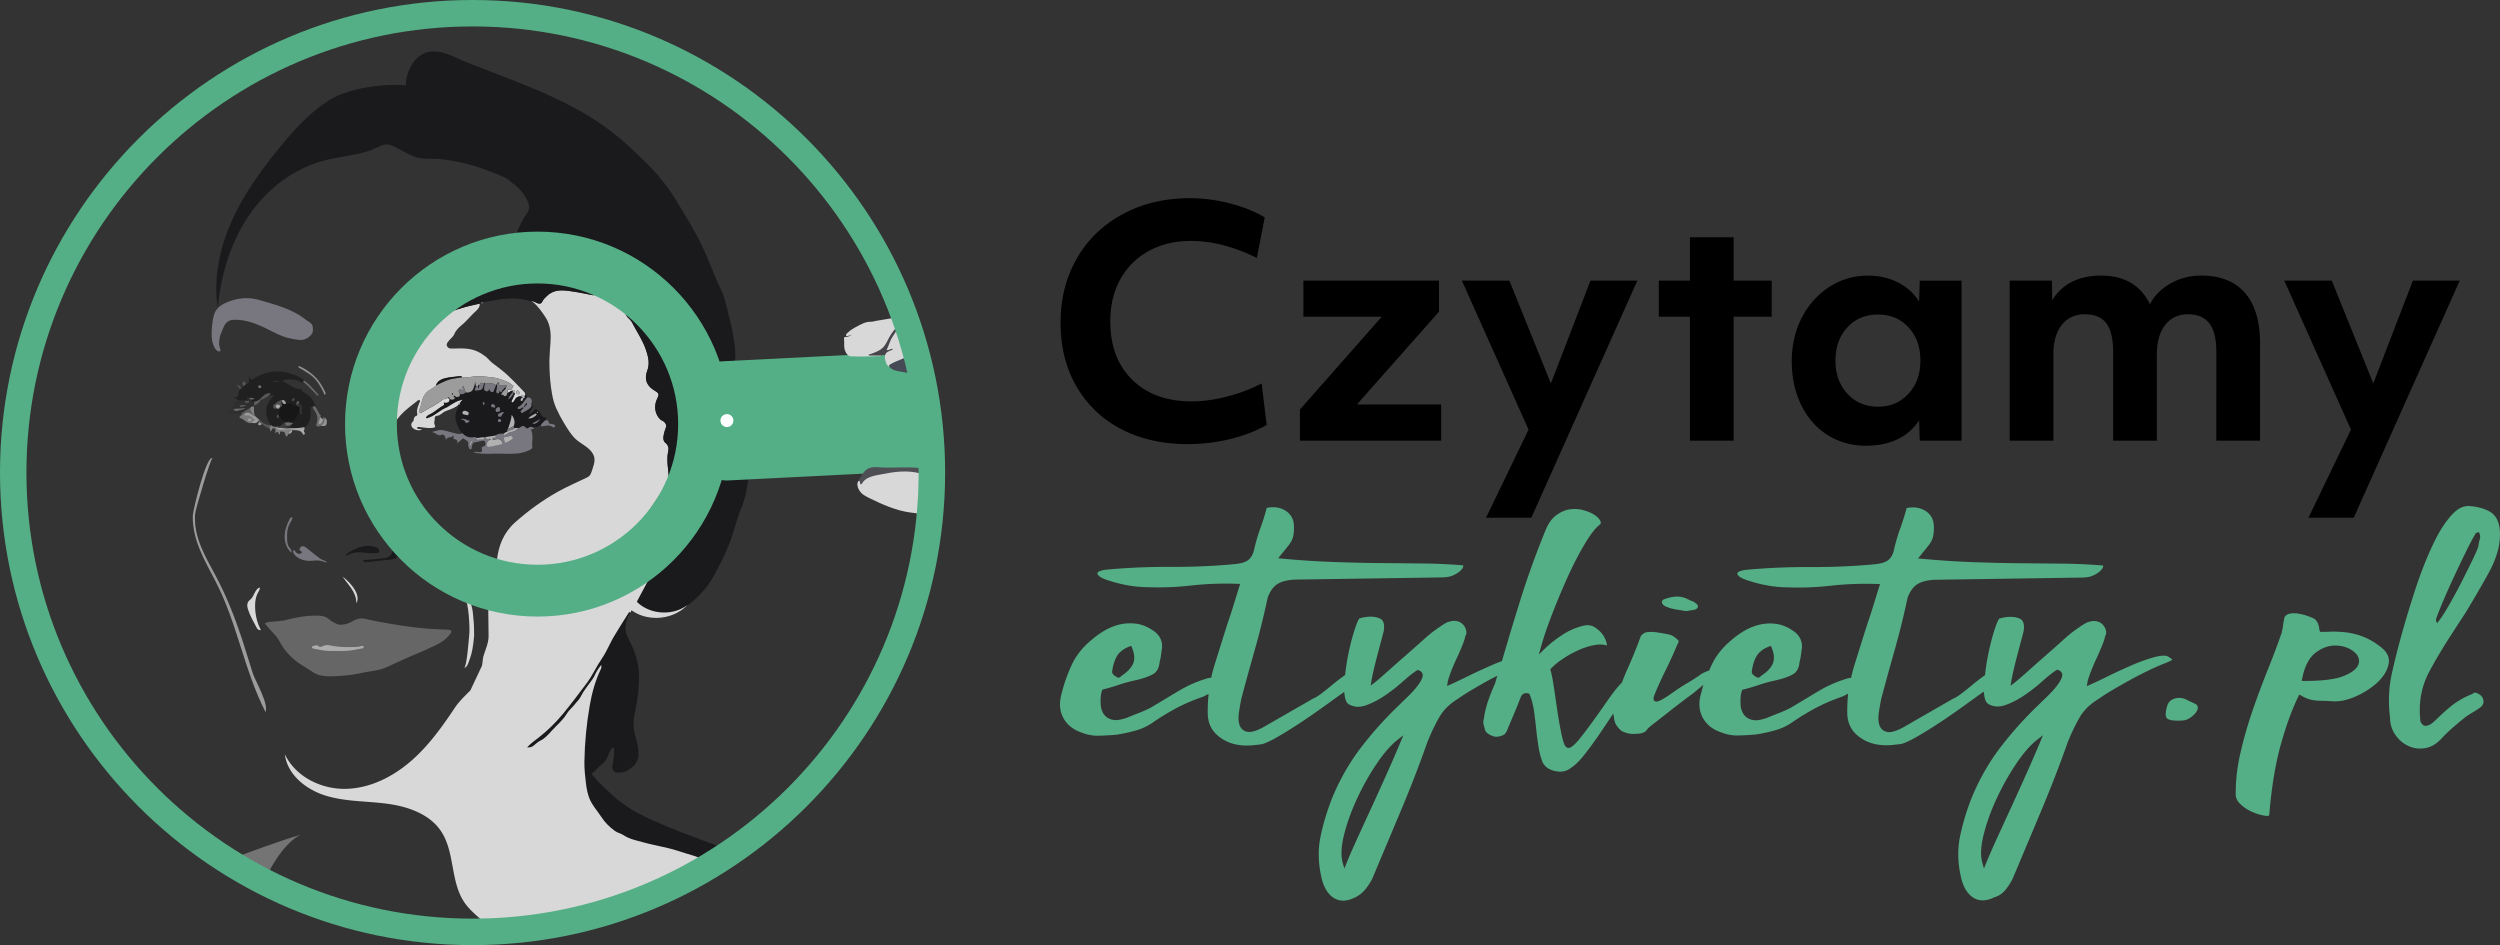 <svg xmlns="http://www.w3.org/2000/svg" xmlns:xlink="http://www.w3.org/1999/xlink" viewBox="0 0 432.27 163.42"><rect x="0" y="0" width="432.27" height="163.42" fill="#333333" stroke="none"/><style>.st0{clip-path:url(#SVGID_2_)}.st1{fill:#1a1a1d}.st2{fill:#54af86}.st3{fill:#d8d8d8}.st9{fill:#78777f}.st10{fill:#9c9c9c}.st11{fill:#b2b1b2}.st12{fill:#747474}.st18{fill:#595959}.st21{fill:#505050}.st23{fill:#a9a9a9}.st26{fill:#3e3e3e}.st29{fill:#5f5f5f}</style><g id="Layer_6"><defs><circle id="SVGID_1_" cx="81.05" cy="82.33" r="79.17"/></defs><clipPath id="SVGID_2_"><use xlink:href="#SVGID_1_" overflow="visible"/></clipPath><g class="st0"><path class="st1" d="M119.04 104.56l-.22.16c-1.26.89-2.71 1.76-4.3 1.84-1.5.07-2.91-.8-3.9-1.88-.31-.34-.55-.65-.36-1.09.19-.44.41-.86.63-1.28.44-.81.92-1.76 1.56-2.43.62-.66 1.41-1.21 2.08-1.84 1.38-1.31 2.65-2.72 3.83-4.2.12-.15.23-.3.35-.45 1.21-1.57 2.1-3.36 3.07-5.09.9-1.61 1.81-3.2 2.46-4.93.15-.4.43-.58.92-.52 1.15.15 2.3-.1 3.45-.18.87-.06.82-.06.69.79-.24 1.57-.57 3.1-1.18 4.56-.77 1.84-1.19 3.77-1.88 5.63-.69 1.86-1.6 3.62-2.52 5.37-.03.05-.06.1-.08.16a15.929 15.929 0 01-4.6 5.38z"/></g><g class="st0"><path class="st1" d="M37.66 53.15c0 .02 0 .05-.01.07-.77-5.01.3-10.19 2.34-14.83 2.05-4.64 5.04-8.8 8.24-12.74 2.62-3.22 5.45-6.36 9-8.5 3.61-2.18 11.56-3.21 15.66-1.88 1.07.35 1.16.8.37 1.64-.1.11-.19.23-.31.31-.37.25-.39.55-.18.91.29.49.43.99.14 1.53-.1.2.01.34.12.5.46.69.2 1.38-.61 1.53-.32.06-.44.2-.59.45-.46.76-3.72 1.84-3.62 1.41.14-.59.32-1.09.82-1.49.24-.19.51-.32.71-.55.47-.55.33-1.37.27-2.09-.07-.8-.01-1.63.34-2.35.12-.25.28-.5.28-.78 0-.23-.12-.45-.2-.67-.61-1.51.13-3.5 1.01-4.77.55-.79 1.33-1.45 2.25-1.76 1.14-.37 2.39-.17 3.52.21 1.21.41 2.32 1.01 3.49 1.47 1.37.54 2.75 1.07 4.12 1.6 6.96 2.7 14.19 5.41 20.24 9.89 2.43 1.8 4.73 3.95 6.87 6.08 1.96 1.96 3.69 4.16 5.12 6.53 1.53 2.53 3.11 5.08 4.39 7.75 1.14 2.37 1.97 4.86 3.12 7.22.84 1.71 1.15 3.59 1.62 5.4.54 2.1.93 4.24.98 6.42.03 1.29-1.1 1.77-2.32 1.44-1.27-.34-1.55-1.97-2-3-.98-2.25-2.19-4.41-3.57-6.44-1.32-1.95-3.16-3.52-4.95-5.02-4.65-3.87-10.09-6.91-16.09-7.98a28.604 28.604 0 00-6.8-.39c-.36.02-1.8.38-2.02.06-.1-.14.05-.31.11-.46.42-1.06.96-2.06 1.6-3 .42-.62.46-1.27.17-1.95-.63-1.4-1.57-2.53-2.87-3.36-.78-.92-2.36-1.38-3.44-1.82a33.93 33.93 0 00-4.17-1.38c-1.45-.38-2.93-.65-4.43-.83-1.4-.16-3.13.08-4.45-.35-1.58-.52-2.92-1.53-4.45-2.12-1.08-.42-2.57.68-3.59 1-2.71.87-5.59 1.06-8.33 1.84-5.28 1.51-9.8 5.2-12.81 9.79-2.98 4.61-4.57 10.02-5.09 15.46z"/></g><g class="st0"><path class="st2" d="M164.39 81.14l-38.42 1.93c-3.05.15-5.65-2.2-5.81-5.25l-.48-9.54a5.549 5.549 0 015.25-5.81l38.42-1.93c3.05-.15 5.65 2.2 5.81 5.25l.48 9.54a5.53 5.53 0 01-5.25 5.81z"/></g><g class="st0"><path class="st3" d="M153.79 63.45c-.54-.29-.63-.83-.76-1.35-.05-.21-.01-.45-.01-.67.09-.61.41-1.06 1.16-1.03-.26-.18-.23.1-.41.18-.15.07-.31.16-.46.03-.14-.13-.08-.32-.02-.46.3-.72.48-1.49.95-2.14.44-.6.74-1.29 1.25-1.84.04-.05.08-.09.12-.13.5-.37.9-.85 1.35-1.27.08-.08.12-.16.07-.27-.09-.09-.26-.26-.02-.27 1.03-.07 1.77-.94 1.94-1.95.63.69 1.12.05 1.65-.15 0 2.21-.01 4.41-.01 6.62-.06.13-.05.31-.16.4-1.16.96-2.02 2.3-3.61 2.73-.97.26-1.84.84-2.79 1.19-.22.09-.13.28-.24.38z"/><path d="M153.79 63.45c.01-.13-.2-.26.06-.4.27-.14.52-.32.81-.44 1.17-.48 2.34-.98 3.51-1.47.31-.13.4-.46.62-.67.6-.56 1.2-1.14 1.79-1.71.01 1.77.01 3.54.02 5.32-1.74.67-3.49.47-5.25.11-.59-.12-1.14-.26-1.56-.74z" fill="#464a55"/><path d="M160.41 82.44c-.93-.06-1.81-.37-2.72-.55-1.41-.27-2.76-.09-4.12.12-1.06.17-2.1.42-3.13.74-.54.16-.97.43-1.36.81-.03.14-.11.22-.25.24l-.35.38c-.46-.56.1-1.32.39-1.81.34-.6.79-1.2 1.46-1.45.57-.22 1.2-.15 1.8-.11 2.38.15 4.79-.17 7.15.15.29.04.91.06 1.08.34.1.13.01 1.13.05 1.14z" fill="#4e4e55"/><path class="st3" d="M146.33 58.08c-.06-.06-.06-.17-.03-.25.07-.16.29-.31.42-.43.17-.16.36-.3.55-.43.39-.26.81-.48 1.23-.7.43-.22.86-.44 1.33-.56.27-.07.55-.07.82-.08.14-.01.28-.02.42-.05.06-.01.14-.06.2-.06.05 0 .11.05.17.06.2.04.44-.08.59.09.05.06.14.54.06.53.27.02.35-.2.48-.34.63-.65 1.4-.83 2.26-.69.56.09.81.42.81.94-.95 1.02-1.71 2.17-2.33 3.42-.51 1.03-1.52 1.41-2.55 1.75.55.12 1.14-.16 1.65.19-.17.17-.39.1-.59.11-.67.05-1.35.02-2.02.05-.84.04-1.67.03-2.51-.02-.16-.01-.35.01-.49-.07-.13-.07-.26-.2-.36-.32-.2-.24-.33-.55-.41-.85-.14-.59 0-1.2-.1-1.8-.02-.14.06-.27.19-.31.08-.02.17-.01.26-.01.44-.01.79-.39 1.23-.5-.32.12-.65.24-.98.34-.09.03-.2.05-.28 0 0 0-.01 0-.02-.01z"/><path d="M152.41 61.48h-2.19c-.01-.06-.01-.11-.02-.17.55-.14 1.07-.36 1.58-.6.7-.33 1.19-.83 1.54-1.54.58-1.16 1.21-2.3 2.33-3.06-.43.7-.83 1.42-1.3 2.09-.5.71-.65 1.55-1.06 2.33.44.1.73-.33 1.14-.16-.5.35-1.22.36-1.41 1.06-.21-.02-.42-.11-.61.05z" fill="#45454b"/><path class="st3" d="M155.64 56.12c-.43-.91-1.59-1.18-2.49-.52-.22.16-.51.25-.59.64-.05.28-.54.07-.77.28-.15-.26.04-.27.11-.35.09-.1.14-.21.09-.33-.07-.16-.19-.2-.36-.14-.18.07-.33.06-.34-.19 1.61-.3 3.24-.48 4.84-.88.26-.11.34-.02.28.24.14-.12.31-.17.48-.23l.13-.13c.11.02.25.09.17.18-.48.5-.86 1.14-1.55 1.43z"/><path d="M156.9 54.64c-.21.19-.41.38-.62.57-.18-.18.34-.5-.14-.59.26-.27.5.09.76.02z" fill="#b7b7b7"/><path class="st3" d="M160.61 82.41c-1.47-.7-3.05-.93-4.63-.88-.98.04-1.96.17-2.93.37-1.31.27-3.1.36-3.92 1.56-.04.06-.03.09-.11.18-.05.06-.12.13-.19.1-.1-.05-.13-.17-.13-.28 0-.28-.14-.45-.33-.18-.11.15-.14.41-.12.59.04.52.39 1.12.78 1.47.36.32.8.54 1.23.76 2.27 1.11 4.61 2.17 7.1 2.51 1 .14 2 .19 2.92.64.27.13.32.14.32-.21v-2.65c0-.75-.01-1.49-.01-2.24.01-.56.02-1.15.02-1.74z"/></g><path d="M77.59 108.9c-.29-.05-.65-.04-.84-.05-.84-.03-1.67-.07-2.51-.13-2.53-.19-5.02-.56-7.51-1a79.22 79.22 0 01-3.07-.6c-.46-.1-.88-.23-1.35-.17-.49.07-.95.22-1.37.48-.5.3-1.05.5-1.63.56-.27.03-.61.07-.86-.03-.35-.14-.75-.32-1.07-.52-.37-.24-.68-.57-1.09-.75-.61-.26-1.31-.25-1.96-.24-1.65.02-3.23.34-4.83.74-.6.15-1.22.2-1.84.25-.57.05-1.33.05-1.83.33-.11.06 1.86 2.17 2 2.35.35.46.6.98.91 1.48.63 1.03 1.48 1.92 2.42 2.68.62.5 1.31.89 1.98 1.31.72.45 1.32.96 2.16 1.16 1.53.36 2.95.14 4.49.04 1.12-.08 2.22-.34 3.32-.55.87-.17 1.76-.25 2.62-.48.84-.22 1.61-.62 2.39-.98 1.33-.6 2.63-1.2 3.97-1.76 1.13-.47 2.24-.97 3.33-1.51 1-.49 1.78-1.03 2.46-1.94.34-.44.08-.61-.29-.67z" fill="#666"/><g class="st0"><path class="st3" d="M95.8 98.17c-.14 0-.28 0-.42.01-1.21-.33-2.4-.01-3.59.15-.34.23-.7.13-1.06.05-.19-.21-.43-.07-.64-.08-1.3-.1-2.57-.35-3.8-.8-.26-.09-.42-.18-.38-.52.27-2.61 1.15-4.88 3.19-6.69 2.26-1.99 4.66-3.75 7.27-5.22 1.64-.92 3.37-1.67 5.07-2.48.38-.18.66-.43.78-.83.27-.88.8-1.97.48-2.89-.17-.49-.51-.91-.89-1.26-.64-.58-1.43-.98-2.09-1.53-.92-.77-1.6-1.95-2.22-2.97-.5-.82-.95-1.68-1.34-2.55-.36-.8-.56-1.6-.71-2.46-.28-1.52-.4-3.07-.44-4.61-.01-.51-.02-1.01 0-1.52.03-.91.11-1.81.17-2.72.09-1.3.05-2.62-.56-3.87-.36-.75-2.28-3.45-2.82-3.25.41-.15.71.13 1.04.27.43.18.74.19.96-.3.14-.32.41-.56.66-.81 1.53-1.56 3.37-1.05 5.17-.79.95.13 1.88.36 2.82.54.18.03.37.02.53-.11.44-.11.74.21 1.1.34 1.17.44 2.18 1.17 3.25 1.79.33.19.7.38.78.83.05.5.27.89.65 1.22.24.21.45.49.6.78.8 1.56 1.81 3.01 2.36 4.69.38 1.14.66 2.28.21 3.5-.57 1.53-.11 2.66 1.31 3.5.71.42.77.6.41 1.34-.62 1.27-.42 2.68.51 3.6.16.16.35.2.52.32.45.31.62.69.42 1.23-.13.35-.25.7-.32 1.07-.1.52-.16 1.09.29 1.45.52.42.59.94.47 1.5-.31 1.42 0 2.82.08 4.23 0 .03.05.06.08.09-.31.9-.67 1.76-1.23 2.55-1.09 1.55-2.09 3.16-3.17 4.72-.98 1.43-2.35 2.48-3.67 3.57-1.77 1.47-3.74 2.63-5.88 3.52-.99.41-1.93.93-3.01 1.05-.97-.27-1.89.2-2.83.23-.04-.03-.07.07-.11.12z"/></g><g class="st0"><path class="st3" d="M67.56 67.4c.17-.93.38-1.86.78-2.74.36-.79.64-1.61.97-2.41.33-.78.95-1.35 1.42-2.03.54-.78 1.19-1.48 1.74-2.25 1.01-1.41 2.22-2.6 3.64-3.58.23.26.54.19.74.06.95-.62 2.04-.88 3.1-1.21.98-.3 1.99-.5 2.99-.74.06.62-.37 1.03-.74 1.37-.83.77-1.54 1.66-2.42 2.39-.46.39-.95.86-1.22 1.5-.19.46-.67.8-.99 1.21-.2.26-.44.54-.26.9.17.34.49.4.85.4 1.53-.02 3.03-.15 4.46.54.49.24.96.54 1.39.88.42.34.76.8 1.19 1.12.9.69 1.82 1.35 2.65 2.14.94.89 1.84 1.83 2.73 2.77.14.15.27.32.21.55.02.11-.03.18-.15.19-.17.13-.47-.58-.57.08-.53-.02-.89.22-1.11.71-.04.09-.13.16-.19.24-.07.08-.16.16-.26.1s-.09-.17-.04-.27c.14-.3.28-.59.41-.9.08-.19.28-.41-.05-.57-.01-.13.27-.16.12-.32-.03-.03-.17.03-.25.05-.37-.07-.57.3-.89.36-.02-.3-.16-.65.41-.55.29.05.35-.3.48-.49.08-.12.08-.3-.04-.32-.31-.04-.43-.34-.7-.45-.89-.37-1.78-.74-2.75-.86-1.25-.15-2.5-.31-3.75-.1-.54.09-1.06.12-1.6.06-.02-.21-.15-.2-.31-.18-.81.11-1.64.15-2.43.33-.74.17-1.47.45-1.74 1.29-.44.46-1.05.67-1.53 1.11-.96.88-.89 2.13-1.38 3.17-.08.17-.01.33.14.44.15.12.27-.01.39-.09 1.13-.71 2.37-1.24 3.42-2.09.11-.09.21-.22.37-.2.33.05.53-.14.72-.36.03.16.04.33.26.32l-.01-.01c.08.6-.28.75-.77.73-.14 0-.33-.12-.17.17.08.15-.03.24-.14.3-.76.42-1.39 1.02-2.16 1.44-.3.16-.68.29-.84.68.18.11.29-.01.42-.05 1.09-.35 1.88-1.21 2.91-1.66.41-.18.77-.45 1.14-.67.59-.36 1.24-.71 1.97-.78-.22.14-.37.33-.52.52-.22.03-.33.16-.35.38l.02-.02c-.55.48-1.23.71-1.89.96-.31.12-.6.22-.84.44-.17.15-.38.25-.57.38-.28.18-.83 0-.8.59.02.37-.19.72 0 1.1.19.39 0 .46-.38.51-.77.11-1.6-.09-2.37-.15-.1-.01-.21-.01-.27.07-.04.06-.04.14.01.19.13.13.6.08.78.15-.37.24-.74.18-1.14.03-.22-.09-.43-.23-.56-.43-.13-.2-.17-.47-.06-.68.07-.14.2-.23.28-.36.08-.14.07-.3.12-.46a.62.62 0 01.24-.35c.16-.11.3-.07.33-.28.04-.2-.08-.45-.05-.67.05-.47.23-.92.4-1.36.05-.14.2-.32.08-.45-.12-.13-.24-.05-.36.04-1.26.99-2.57 1.92-3.54 3.24-.19.26-.48.41-.75.53-.36.15-.4-.15-.41-.41-.04-.72.05-1.44.17-2.33-.27.36-.23.63-.25.88m22.02-3.67c-.19.07-.22.25-.2.41.04.22.24.26.43.25.15 0 .24-.11.19-.25-.06-.2-.2-.36-.42-.41zm-21.85 2.28v-.62c-.05.27-.09.42 0 .62z"/></g><g class="st0"><path class="st1" d="M88.83 67.84c.33.16.13.38.05.57-.12.3-.27.6-.41.9-.05.1-.06.22.04.27.1.06.19-.02.26-.1.06-.08.15-.15.19-.24.22-.48.58-.73 1.11-.71.15.02.22.14.32.24-.27 0-.37.15-.36.39 0 .08.01.18.13.17.22-.03.27-.22.33-.4.01-.02 0-.04.01-.06.21-.09.34-.2.14-.42.12-.01.17-.08.15-.19.17.11.36.2.39.43-.53.53-.79 1.31-1.54 1.65-.12.05-.16.2-.08.32.09.15.22.03.33.02.23-.01.36-.33.65-.25-.06.29-.3.36-.44.54-.07.09-.08.18-.03.28.05.11.15.19.24.13.58-.34 1.24-.58 1.61-1.2.36-.21.28.04.19.21-.2.37-.43.73-.71 1.19.45-.11.73-.3.92-.6.27-.43.39-.23.73.01.47.33.5 1.03 1.04 1.15.55.12.36.29.15.54-.22.28-.55.46-.7.79-.18.09-.37.17-.55.27-.02.01 0 .11 0 .16-.02-.02-.04-.05-.06-.06-.02-.01-.04-.02-.06-.02-.27 0-.54.01-.81.01-.23-.02-.45-.04-.64.13-.19.18-.39.14-.54-.03-.4-.48-.73-.17-1.08.06-.05.01-.1.03-.15.04l-.03-.03-.04.02c-.22-.09-.43.04-.65.02-.05-.1-.09-.2-.14-.29.31-.73.15-1.39-.32-2-.08.84-.37 1.62-.64 2.42-.21.12-.17.31-.15.5-.27-.04-.37.25-.6.31-.49 0-.99-.04-1.4.32-.58.09-1.15.17-1.73.26-.06.03-.12.06-.18.1-.49-.16-.96.15-1.45.04a.34.34 0 00-.34-.1c-.85.19-1.54-.09-2.11-.72-.48-.6-.78-1.3-1.01-2.03-.24-.77-.07-1.5.22-2.22.09-.21.31-.41.15-.68l-.02.02c.28.03.33-.16.35-.38.15-.19.3-.38.52-.52-.74.07-1.38.42-1.97.78-.37.23-.73.5-1.14.67-1.03.45-1.82 1.31-2.91 1.66-.13.04-.24.16-.42.05.16-.39.54-.52.84-.68.77-.41 1.4-1.02 2.16-1.44.11-.06.22-.15.14-.3-.16-.29.03-.17.17-.17.49.01.85-.13.77-.73.39.24.72.21.97-.21l.1-.1c.3-.04.74.11.68-.47.39.03.76.02 1.03-.33.69.11 1.21-.18 1.39-.79.06-.2.13-.39.2-.58.07-.01.13-.02.2-.04 0 .12.01.24.01.37-.07.24-.15.48-.23.74 1.3-.05 1.3-.05 1.62-1.2.04-.05.09-.09.13-.14.04.25-.02.49-.08.73-.06.27-.09.55.23.69.36.15.55-.04.62-.42.05.34.19.59.5.6.29.01.32-.27.38-.49.07-.24.26-.43.25-.69.08-.06.15-.13.23-.19-.02.34.02.69-.12 1.02-.09.23-.03.49.17.58.24.1.29-.14.31-.33.01-.04.03-.16.09-.06.29.52.31-.06.42-.12.25-.15.29-.56.68-.55 0 .43-.45.55-.6.88-.07.16-.27.26-.18.48.3-.25.39.33.73.16.27-.14.15-.41.34-.54.32-.06.52-.42.89-.36-.01.08-.03.17-.04.25-.32.37-.65.75-.78 1.25.46-.28.82-.67.97-1.21zm4.3 4.8c-.34.18-.67.35-1.01.53.03.05.06.09.09.14.4-.07.76-.21.99-.59.06-.03.18-.06.11-.15-.06-.07-.13 0-.18.07zm-12.08-1.2c-.08-.34-.44-.33-.67-.41-.13-.05-.46.18-.43.34.07.42.54.27.81.41.2.1.23-.16.29-.34zm6.07-.18c-.34-.06-.54.16-.78.23-.16.05-.24.14-.21.31.02.1.02.23.15.23.16 0 .41.03.44-.13.04-.26.3-.36.4-.64zm-7.44 1.22c.23.09.55.11.66.31.3.59.55.3.89-.03-.55-.08-.98-.49-1.55-.28zm6.51-2.09c-.25.1-.49.23-.49.55 0 .19.12.33.31.29.22-.05.53-.08.45-.43-.03-.16.01-.41-.27-.41zm-1-.52c-.17.03-.28.16-.27.29.02.31.31.26.51.3.14.03.24-.08.19-.22a.53.53 0 00-.43-.37zm6.16 2.47c.62.06.97-.23 1.32-.51.08-.06.16-.15.07-.26-.09-.1-.19-.04-.28.01-.36.19-.72.36-1.11.76zm-5.01.12c-.17.02-.24.13-.24.29 0 .18.14.25.29.22.13-.03.29-.11.27-.27-.02-.15-.16-.23-.32-.24zm-2.7-2.97c-.18.16-.21.31-.09.46.02.03.14.04.16.01.12-.15.07-.3-.07-.47zm9.35 1.85c.05-.11-.02-.13-.07-.13-.03 0-.09.04-.09.05 0 .05.03.1.04.15.04-.03.09-.06.12-.07z"/></g><g class="st0"><path class="st1" d="M115.69 82.39c-.03-.03-.08-.06-.08-.09-.08-1.41-.39-2.81-.08-4.23.12-.56.05-1.08-.47-1.5-.45-.37-.39-.93-.29-1.45.07-.36.19-.72.32-1.07.21-.54.03-.92-.42-1.23-.17-.12-.37-.16-.52-.32-.93-.92-1.14-2.33-.51-3.6.36-.73.3-.92-.41-1.34-1.42-.84-1.88-1.96-1.31-3.5.45-1.22.17-2.36-.21-3.5-.55-1.68-1.56-3.13-2.36-4.69a2.71 2.71 0 00-.6-.78c-.38-.34-.6-.73-.65-1.22 1.42 1.04 2.71 2.21 3.79 3.62.83 1.08 1.77 2.08 2.47 3.25 1.13 1.89 1.86 3.93 2.39 6.08.56 2.25.88 4.52.95 6.8.05 1.61.03 3.26-.61 4.81-.37.89-.65 1.83-.91 2.76-.12.43-.34.79-.49 1.2z"/></g><g class="st0"><path class="st1" d="M82.94 52.49c-1 .24-2.01.44-2.99.74-1.06.33-2.14.59-3.1 1.21-.2.13-.51.2-.74-.06 2.1-2.34 4.74-3.79 7.69-4.77 2.19-.73 4.45-1.29 6.73-1.24 3.34.07 6.71.12 9.91 1.29.89.32 1.72.77 2.53 1.26-.16.13-.35.14-.53.11-.94-.17-1.88-.4-2.82-.54-1.79-.26-3.64-.76-5.17.79-.25.25-.51.49-.66.81-.22.48-.53.48-.96.3-.33-.14-.64-.42-1.04-.27-2.76-.97-5.49-.35-8.22.14-.17-.02-.33-.04-.45.13-.05.03-.12.07-.18.1z"/></g><g class="st0"><path class="st9" d="M85.7 75.31c.41-.36.91-.32 1.4-.32.05.12-.08.34.26.23.4-.13.66-.51 1.08-.53.51-.02.85-.3 1.15-.66l.03-.03.03.02c.05-.01.1-.03.15-.04.35-.23.69-.54 1.08-.06.14.18.34.21.54.03.18-.17.41-.15.64-.13.01.16.2.18.3.34-.22.04-.4.07-.59.11.56.98.14 2.01.27 2.99.03.23-.18.41-.4.52-.69.33-1.39.56-2.18.63-1.36.13-2.72-.01-4.08.03-1.13.03-2.31.1-3.56-.24.41-.11.71-.09 1.02-.02.38.08.61-.14.49-.48-.14-.37.03-.44.29-.52.39-.12.34-.45.29-.72-.07-.33-.35-.26-.61-.23-.42.05-.8.24-1.25.25-.31.01-.42.5-.48.85-.02.14.02.33-.17.36-.2.03-.28-.14-.32-.31-.05-.18-.17-.38-.13-.54.17-.65-.48-.68-.73-1-.08-.1-.23.01-.32.09-.25.21-.49.42-.81.7.03-.47-.09-.67-.55-.71-.4-.03.11-.42-.16-.63-.24.53-1.06.09-1.28.81-.01-.55-.33-1.09-.72-.93-.64.27-.9-.18-1.32-.35-.04-.01-.08.01-.12 0-.04-.01-.06-.04-.21-.15.62-.12 1.11-.39 1.67-.31 1 .14 1.94.58 2.95.67.21.02.42.06.54-.17.57.63 1.26.91 2.11.72.11-.02.24 0 .34.1.07.14.02.43.31.31.37-.14.91.25 1.14-.36.06-.03.12-.06.18-.1.1.62.67.13.93.37-.05.17-.21.1-.31.15-.37.21-.5.63-.42.95.08.33.49.2.76.15.55-.1 1.09-.23 1.63-.33.41-.08.38-.27.19-.56-.32-.49-.78-.44-1.21-.28-.22.08-.34.04-.39-.12-.07-.2.13-.23.27-.24.24.03.42-.01.28-.31zm1.43.69c.19.12-.12.68.38.54.38-.1.72-.39 1.07-.61.08-.05.15-.12.09-.25-.27-.62-.74-.14-1.1-.19-.15-.02-.42.06-.44.34V76zm-5.8 1.11c.2-.49.34-.82.48-1.15-.27.28-.66.5-.48 1.15z"/></g><g class="st0"><path class="st10" d="M45.92 123.13c-3.73-7.25-4.92-15.51-8.73-22.77-1.86-3.55-3.92-7.01-3.86-11.16.02-.97 2.35-10.51 3.41-9.99-.25-.12-2.94 8.74-3.01 9.72-.28 3.99 1.8 7.32 3.59 10.69 1.86 3.5 3.26 7.06 4.51 10.82.66 1.99 1.24 4.02 1.89 6.01.47 1.4 2.74 5.16 2.2 6.68z"/></g><g class="st0"><path class="st3" d="M44.94 101.61c.03.27-.13.46-.24.69-.14.29-.77 1.17-.55 3.39.11 1.14.41 2.22.94 3.23l-.05.05c-.34 0-.56-.22-.68-.47-.55-1.06-1.17-2.08-1.51-3.23-.17-.59-.16-1.15.43-1.6.44-.34.59-.93.89-1.4.19-.3.36-.6.75-.67l.02.01z"/></g><g class="st0"><path class="st1" d="M68.85 96.1c.01.09-.07.17-.14.23-.35.28-.78.38-1.22.43-1.05.12-2.11.21-3.16.33-.34.04-.68.12-1.02.09-.15-.01-.36-.05-.47-.16-.22-.22.14-.19.31-.2l2.79-.24c.33-.03.66-.06.97-.16.6-.2.88-.65.99-1.25-.03.16.69.63.81.72.06.06.13.12.14.21z"/></g><g class="st0"><path class="st9" d="M91.92 70.19c-.37.62-1.03.86-1.61 1.2-.09.05-.19-.02-.24-.13-.05-.11-.04-.19.03-.28.14-.17.39-.25.44-.54-.28-.07-.41.24-.65.25-.11 0-.24.12-.33-.02-.08-.12-.03-.27.08-.32.75-.33 1.01-1.11 1.54-1.65.5-.05.88.36.75.85-.06.21-.18.42-.01.64zm-1.16-.04c-.08.03-.23.04-.14.16.08.1.15-.03.2-.1.04-.04.08-.08.12-.13.1-.08.27-.21.14-.3-.17-.11-.17.12-.23.23-.03.04-.06.09-.09.14z"/></g><g class="st0"><path class="st9" d="M50.39 95.56c-.91-.76-1.23-1.93-1.16-3.09.04-.64.21-1.26.45-1.84.08-.18.57-1.53.84-1.15.15.21-.46 1.11-.55 1.32-.23.54-.32 1.13-.33 1.72-.01.53-.02 1.22.16 1.73.15.43.74.81.59 1.31z"/></g><g class="st0"><path class="st3" d="M59.25 99.7c1.58 1.2 3.18 3.26 2.37 4.61 0-2.02-1.46-3.17-2.37-4.61z"/></g><g class="st0"><path class="st9" d="M93.54 73.48c.16-.33.49-.51.7-.79.25.05.62-.2.64.37.01.26.44.22.69.28.15.04.33.06.41.24.04.11-.01.2-.1.26-.17.11-.32.03-.45-.07-.53-.38-1.12-.11-1.65-.06-.37.04-.21-.12-.24-.23z"/></g><g class="st0"><path class="st1" d="M95.8 98.17c.03-.05.06-.14.1-.15.95-.03 1.86-.5 2.83-.23-.97.13-1.95.25-2.93.38z"/></g><g class="st0"><path class="st1" d="M91.8 98.32c1.19-.15 2.38-.48 3.59-.15-1.2.06-2.4.1-3.59.15z"/></g><g class="st0"><path class="st1" d="M90.09 98.29c.22.01.45-.13.64.08-.21-.03-.42-.05-.64-.08z"/></g><g class="st0"><path class="st9" d="M83.13 52.39c.11-.17.28-.14.45-.13-.1.22-.25.24-.45.13z"/></g><g class="st0"><path class="st9" d="M56.53 97.28c-.05-.07-.1-.14-.16-.2-.08-.07-.18-.09-.28-.13-.64-.22-1.14-.66-1.66-1.07-.47-.37-.92-.75-1.39-1.11-.15-.12-.31-.24-.49-.3-.33-.1-.58.06-.71.36-.07-.04-.07.24-.03.3.11.13.29.2.42.32-.19.41-.75.42-1.09 0-.11-.14-.17-.41-.39-.28-.17.1-.04.35.02.51.04.13.15.24.25.34.63.62 1.45.91 2.32.96.42.02.86-.05 1.29-.08.33-.02.65.03.97.11.16.04.32.09.47.14.14.04.31.12.46.13z"/></g><g class="st0"><path class="st1" d="M44.53 152.21c-.2 2.04-.19 4.09-.28 6.13-.06 1.37.21 2.71.39 4.06.33 2.57 1.93 4.47 3.12 6.59.16.28.3.53.27.91a1.69 1.69 0 01-.88-.63c-1.25-1.92-2.74-3.71-3.52-5.89-.68-1.92-1.08-3.9-.4-5.95.3-.91.29-1.88.4-2.82.07-.6.18-1.19.37-1.76.11-.27.2-.56.53-.64z"/></g><g class="st0"><path class="st1" d="M44.54 152.22c.01-.06.01-.11.02-.17.02.01.03.01.05.02-.02.04-.05.09-.07.15-.01-.01 0 0 0 0z"/></g><g class="st0"><path class="st1" d="M59.82 96.06c-.05-.05.05-.21.18-.34.2-.18.46-.3.7-.43.44-.25.91-.47 1.39-.63.95-.32 1.98-.4 2.93-.02.16.07.33.15.44.29.24.29.08.68-.31.7l-.77.03c-.83.02-1.65-.2-2.47-.17-.64.02-1.29.2-1.85.51-.14.08-.22.09-.24.06z"/></g><g class="st0"><path class="st11" d="M93.17 53.51l-.02-.01.01.02z"/></g><g class="st0"><path class="st9" d="M104.59 114.23c.02-.05.04-.1.06-.16.01.01.04.03.04.04-.02.05-.05.1-.07.15l-.03-.03z"/></g><g class="st0"><path class="st9" d="M104.63 114.26c-.02.05-.04.1-.06.16-.02-.02-.07-.05-.07-.05.03-.05.06-.09.09-.13 0-.01.04.02.04.02z"/></g><g class="st0"><path class="st10" d="M82.1 66.47c-.07.19-.14.38-.2.58-.18.61-.7.9-1.39.79-.13-.36-.26-.73-.4-1.13-.3.32.05.6-.08.88-.22-.05-.37-.44-.62-.22-.23.19 0 .46.04.69.01.04.03.08.04.11.06.58-.38.42-.68.47-.08-.11-.21-.29-.32-.15-.12.16.09.2.22.25-.25.42-.58.45-.97.21l.01.01a.553.553 0 00-.26-.32c-.19.22-.39.41-.72.36-.16-.02-.26.11-.37.2-1.05.85-2.29 1.38-3.42 2.09-.12.07-.23.21-.39.09-.14-.11-.21-.27-.14-.44.49-1.04.43-2.29 1.38-3.17.48-.44 1.09-.65 1.53-1.11 1.08-.54 2.15-1.13 3.39-1.25.37-.04.73-.12 1.09-.19.54.06 1.07.03 1.6-.06 1.26-.2 2.5-.04 3.75.1.97.11 1.86.49 2.75.86.27.11.39.41.7.45.12.02.12.2.04.32-.13.2-.2.54-.48.49-.58-.1-.43.25-.41.55-.19.12-.06.4-.34.54-.34.17-.43-.41-.73-.16-.09-.22.11-.33.18-.48.15-.33.6-.45.6-.88.11-.04.17-.13.14-.24-.04-.17-.17-.11-.3-.09-.43.07-.88.2-1.17-.29v-.2c-.13.01-.12.13-.16.2l-.08.08c-.08.06-.15.13-.23.19-.54-.56-1.3-.09-1.89-.42-.04.05-.09.09-.13.14-.58-.34-.74.05-.86.5-.01-.08-.01-.15-.02-.23-.01-.03-.03-.07-.04-.1a.5.5 0 01-.07.08c-.01.08-.03.16-.04.23-.12-.01-.24-.01-.36-.02 0-.12-.01-.24-.01-.37.05-.12.08-.26-.09-.25-.13.03-.1.19-.09.31zm-3.79 1.64c-.03-.04-.08-.1-.13-.15-.01.05-.04.1-.04.14.01.05.04.12.08.14.07.03.1-.03.09-.13z"/></g><g class="st0"><path class="st1" d="M79.85 65.21c-.36.06-.73.15-1.09.19-1.24.12-2.3.71-3.39 1.25.27-.84 1-1.12 1.74-1.29.79-.18 1.62-.22 2.43-.33.16-.02.29-.03.31.18z"/></g><g class="st0"><path class="st11" d="M89.46 67.51c.23.05.36.21.43.41.05.14-.04.25-.19.25-.19.01-.4-.03-.43-.25-.04-.15 0-.33.19-.41z"/></g><g class="st0"><path class="st11" d="M90.64 68.45c.2.22.07.33-.14.42-.04-.03-.07-.07-.11-.1-.09-.1-.17-.22-.32-.24.1-.65.4.06.57-.08z"/></g><g class="st0"><path class="st11" d="M79.58 69.61c-.02.21-.07.41-.35.38.02-.22.13-.35.35-.38z"/></g><g class="st0"><path class="st11" d="M67.61 69.79c-.09-.2-.05-.35 0-.62v.62z"/></g><g class="st0"><path class="st11" d="M88.65 67.82c.01-.08.03-.17.04-.25.09-.02.23-.08.25-.05.14.16-.13.19-.12.32-.05 0-.11-.01-.17-.02z"/></g><g class="st0"><path class="st1" d="M77.48 68.63c.13.08.21.18.26.32-.22 0-.23-.17-.26-.32z"/></g><g class="st0"><path class="st11" d="M85.7 75.31c.14.3-.04.34-.28.36-.14.01-.34.03-.27.24.05.16.17.2.39.12.44-.16.89-.2 1.21.28.19.29.22.48-.19.56-.55.1-1.09.24-1.63.33-.27.05-.68.18-.76-.15-.08-.33.05-.74.42-.95.1-.06.26.02.31-.15-.26-.25-.82.24-.93-.37.58-.1 1.15-.19 1.73-.27z"/></g><g class="st0"><path class="st9" d="M83.83 66.19c.59.33 1.35-.13 1.89.42.01.26-.18.46-.25.69-.06.22-.09.5-.38.49-.31-.01-.44-.26-.5-.6-.07.38-.26.57-.62.42-.31-.13-.29-.42-.23-.69.07-.25.13-.48.09-.73z"/></g><g class="st0"><path class="st9" d="M85.95 66.42l.08-.08h.16c.29.49.74.37 1.17.29.12-.02.25-.07.3.09.03.11-.04.19-.14.24-.39-.02-.44.4-.68.55-.11.06-.12.64-.42.12-.06-.1-.09.02-.09.06-.03.19-.08.43-.31.33-.2-.09-.27-.35-.17-.58.12-.34.08-.68.1-1.02z"/></g><g class="st0"><path class="st11" d="M87.84 74.17c.27-.79.56-1.58.64-2.42.47.61.63 1.26.32 2-.39-.02-.6.37-.96.42z"/></g><g class="st0"><path class="st9" d="M82.84 66.82c.12-.45.28-.84.86-.5-.31 1.15-.31 1.15-1.62 1.2.08-.25.15-.49.23-.74.12.01.24.01.36.02.03.12.06.23.1.41.03-.16.05-.27.07-.39z"/></g><g class="st0"><path class="st11" d="M89.58 74.02c-.3.36-.64.64-1.15.66-.42.02-.68.4-1.08.53-.34.11-.22-.11-.26-.23.22-.06.33-.35.6-.31.32-.4.93-.22 1.24-.63.22.02.43-.11.65-.02z"/></g><g class="st0"><path class="st9" d="M79.48 68.16c-.01-.04-.04-.08-.04-.11-.04-.23-.27-.49-.04-.69.26-.21.4.17.62.22.13-.27-.22-.56.08-.88.14.4.27.76.4 1.13-.25.36-.63.36-1.02.33z"/></g><g class="st0"><path class="st11" d="M81.05 71.44c-.07.18-.09.44-.29.34-.27-.14-.74.01-.81-.41-.03-.16.3-.39.43-.34.24.09.59.07.67.41z"/></g><g class="st0"><path class="st11" d="M83.79 75.66c-.23.6-.77.21-1.14.36-.29.11-.24-.18-.31-.31.48.11.96-.21 1.45-.05z"/></g><g class="st0"><path class="st9" d="M87.12 71.26c-.09.28-.36.38-.41.65-.03.16-.28.12-.44.13-.13 0-.13-.13-.15-.23-.03-.17.05-.27.21-.31.25-.08.44-.3.79-.24z"/></g><g class="st0"><path class="st9" d="M79.68 72.48c.57-.22.99.2 1.55.28-.34.34-.59.62-.89.03-.1-.19-.42-.21-.66-.31z"/></g><g class="st0"><path class="st9" d="M86.19 70.39c.28.01.24.25.27.4.08.36-.24.38-.45.43-.19.05-.31-.1-.31-.29 0-.31.24-.44.49-.54zm.07.46l-.02.03h.03l-.01-.03z"/></g><g class="st0"><path class="st9" d="M85.19 69.87c.21.04.37.17.43.37.05.15-.05.25-.19.22-.2-.04-.49.01-.51-.3-.01-.13.1-.26.27-.29z"/></g><g class="st0"><path class="st9" d="M88.94 74.04c-.31.41-.92.23-1.24.63-.02-.19-.06-.38.15-.5.36-.04.57-.44.96-.42.03.1.08.2.13.29z"/></g><g class="st0"><path class="st9" d="M88.65 67.82c.06.01.12.01.17.02-.15.54-.5.92-.95 1.23.13-.5.46-.87.78-1.25z"/></g><g class="st0"><path class="st11" d="M91.35 72.34c.38-.39.75-.57 1.11-.76.09-.05.19-.11.28-.01.09.11.01.19-.07.26-.35.27-.7.56-1.32.51z"/></g><g class="st0"><path class="st9" d="M86.34 72.46c.16.01.3.09.31.24.02.17-.14.25-.27.27-.15.03-.29-.04-.29-.22 0-.15.08-.27.25-.29z"/></g><g class="st0"><path class="st9" d="M93.2 72.72c-.24.38-.59.52-1 .59-.03-.05-.06-.09-.09-.14.34-.18.67-.35 1.01-.53.03.03.06.05.08.08z"/></g><g class="st0"><path class="st9" d="M83.64 69.49c.14.18.19.32.07.48-.02.02-.13.02-.16-.01-.12-.17-.08-.31.09-.47z"/></g><g class="st0"><path class="st11" d="M90.5 68.88c0 .02 0 .04-.01.06-.06.18-.11.37-.33.4-.11.02-.12-.09-.13-.17-.01-.25.09-.4.36-.39.04.03.08.07.11.1z"/></g><g class="st0"><path class="st9" d="M82.1 66.47c-.01-.11-.04-.27.11-.28.17-.01.15.13.09.25-.07 0-.14.01-.2.03z"/></g><g class="st0"><path class="st11" d="M92.99 71.34c-.03.02-.07.05-.12.07-.02-.05-.04-.1-.04-.15 0-.02.06-.06.09-.05.05 0 .12.01.07.13z"/></g><g class="st0"><path class="st9" d="M93.13 72.64c.05-.07.12-.14.18-.06.07.09-.04.11-.11.15-.02-.04-.05-.06-.07-.09z"/></g><g class="st0"><path class="st11" d="M89.81 73.98c-.05.01-.1.03-.15.04.04-.01.09-.02.15-.04z"/></g><g class="st0"><path class="st11" d="M87.13 76v-.17c.01-.28.29-.37.44-.34.37.06.84-.43 1.1.19.06.13-.01.2-.09.25-.35.21-.68.5-1.07.61-.5.14-.19-.41-.38-.54z"/></g><g class="st0"><path class="st11" d="M81.33 77.11c-.18-.65.21-.87.48-1.15-.14.33-.28.66-.48 1.15z"/></g><g class="st0"><path class="st1" d="M90.85 70c.06-.1.06-.34.23-.23.13.09-.04.22-.14.3a.55.55 0 01-.09-.07z"/></g><g class="st0"><path class="st1" d="M90.82 70.21c-.05.07-.13.2-.2.1-.09-.12.06-.13.14-.16l.06.06z"/></g><g class="st0"><path class="st1" d="M90.94 70.08c-.04.04-.08.08-.12.13l-.06-.06c.03-.05.06-.1.1-.15.02.03.05.05.08.08z"/></g><g class="st0"><path class="st1" d="M78.31 68.11c0 .09-.02.16-.09.13-.04-.02-.07-.09-.08-.14-.01-.04.02-.1.04-.14.05.06.1.11.13.15z"/></g><g class="st0"><path class="st1" d="M82.84 66.82c-.02.11-.04.22-.07.4-.04-.17-.07-.29-.1-.41.01-.08.03-.16.04-.23.04.01.07.01.11.02.01.07.02.15.02.22z"/></g><g class="st0"><path class="st1" d="M78.7 68.73c-.12-.05-.34-.08-.22-.25.11-.14.24.04.32.15l-.1.1z"/></g><g class="st0"><path class="st1" d="M86.2 66.33h-.16c.05-.07.03-.19.16-.2-.01.07 0 .14 0 .2z"/></g><g class="st0"><path class="st9" d="M82.82 66.6c-.04-.01-.07-.01-.11-.02a.5.5 0 01.07-.08c.01.03.03.06.04.1z"/></g><g class="st0"><path class="st1" d="M86.26 70.85l.01.03h-.03z"/></g><g class="st0"><path class="st9" d="M53.93 56.09c-.25-.33-.59-.48-.91-.7-.38-.26-.72-.56-1.11-.8-.77-.49-1.6-.89-2.45-1.24-.03-.01-.07-.03-.1-.04-.93-.37-1.88-.67-2.84-.94-.92-.26-1.81-.58-2.75-.73-.25-.04-.51-.07-.77-.08-.97-.06-1.95.1-2.87.39l-.2.06c-1.34.46-2.56 1.07-2.95 2.49-.15.53-.23 1.09-.29 1.64-.14 1.36-.27 3.26.7 4.37.17.2.78.48.72-.01-.03-.31-.19-.6-.22-.91-.03-.36 0-.72.07-1.08.12-.6.36-1.16.61-1.72.19-.43.39-.88.77-1.16.27-.2.61-.3.94-.33.4-.04.83 0 1.23.03.43.04.86.12 1.27.22.83.2 1.63.51 2.41.85 1.18.52 2.34 1.21 3.56 1.69.61.24 1.26.41 1.91.52.66.11 1.38.3 2.03.06.54-.19 1.02-.58 1.32-1.07.11-.15.17-1.17-.08-1.51z"/></g><g class="st0"><path class="st12" d="M59.83 171.8c-.55-.87-2.63-1.01-3.56-1.4-1.27-.53-2.48-1.21-3.59-2.01-2.23-1.61-4.1-3.73-5.36-6.17-1.3-2.52-1.94-5.36-1.92-8.19.02-2.09 3.51-8.38 6.67-9.71-3.42.93-11.51 4-14.9 5.17-.79.27-2.24.42-2.83 1.04-.67.7-.45 2.04.34 2.56.37.24.87.39 1 .81.08.25 0 .51-.09.76a7.777 7.777 0 01-1.74 2.71c-.58.59-1.26 1.08-1.82 1.69-.56.61-1.02 1.37-1.03 2.2-.01 1.07 1.1 1.75 1.21 2.83.14 1.49.71 2.62 2.22 3.25 1.32.55 2.81.5 4.24.39.31-.02.63-.05.91.08.3.14.5.44.75.66.55.49 1.33.61 2.06.71.91.12 1.94.01 2.82.32.93.33 1.3 1.1 2.05 1.7 1.49 1.21 3.45 1.72 5.31 2.01 1.23.19 2.47.31 3.72.35 1.12.03 3.49-.21 3.54-1.76z"/></g><path d="M59.87 112.54h-.07c-.98.04-1.96.02-2.94.01-.9 0-1.78-.26-2.67-.4-.12-.02-.25-.08-.26-.23-.02-.17.12-.2.24-.22.31-.06.6-.28.92.04.28.28.75-.04 1.04-.14.4-.14.75-.05 1.14.03.45.09.91.16 1.37.2.71.07 1.42.05 2.13.05.38 0 .77 0 1.15-.04.21-.02.88-.31.96-.05.05.16-.07.29-.22.32-.93.17-1.85.38-2.79.43z" fill="#acacac"/><g class="st0"><path class="st3" d="M81.98 109.92c.01-1.08-.03-2.17-.15-3.24-.06-.6-.17-2.88-1.12-2.86-.09 0-.17.03-.25.07.48-.25.86 4.82.66 6.02-.06.69-.44 5.69-.88 5.51.55.22.95-1.42 1.07-1.72.26-.66.52-1.94.67-3.78z"/></g><path d="M41.14 69.16c-.22-.15-.44-.29-.85-.57.83.34 1-.19.95-.54-.06-.38.18-.52.3-.76-.03-.13.03-.16.14-.14.31.07.17-.34.4-.36.04-.28.15-.46.47-.41.75-.11.42-.7.49-1.39.25.85.57.66.96.42 2.61-1.63 5.25-1.5 7.91-.12.25.13.47.34.7.51.07.17-.05.23-.17.29-.22.1-.4-.03-.58-.12-.69-.33-1.43-.39-2.18-.37-.41.01-.69.23-.96.51-.09.1-.25.16-.32.06-.41-.61-.91-.25-1.38-.14-.03.04-.01.08.04.07.54-.09 1.08-.16 1.62.05.5-.31.81.15 1.17.31.66.3 1.22.85 2.03.8.15-.01.26.12.34.25.17.27.44.42.71.58.83.49 1.31 1.25 1.65 2.12-.08.3-.32.28-.55.27-.17.01-.24-.19-.42-.2.12.36.12.72.11 1.08-.06 1.05-.2 2.05-1.23 2.65-.72.34-1.49.1-2.23.16-.21 0-.4-.07-.6-.14-.25-.09-.38-.25-.21-.51.04-.04.1-.08.15-.11.13-.08.29-.06.42-.09a.472.472 0 01-.2-.1c-.11-.22-.46-.38-.27-.68.17-.28.47-.21.73-.14.36.1.52-.11.67-.38.19-.33.3-.73.71-.89.53-.48.52-.6-.09-.99-.04 0-.08.01-.12.03-.04.02-.08.05-.13.07-.19.16-.4.25-.62.09-.35-.26-.77-.25-1.16-.36-.25-.17-.36-.53-.73-.52-.28-.03-.52.09-.75.24-.19.13-.44.25-.42.48.01.2.31.14.45.25.14.11.34.16.44.33.08.29.08.58-.02.86-.03.1 0 .18.06.26.33.35.83.56.88 1.13-.28.53-.7.88-1.31.97-.44.02-.92.21-1.26-.25l-.06-.18c-.38-.55-.59-1.16-.74-1.81-.3-1.33.4-2.48 1.26-3.23.19-.16.44-.17.66-.24-.41.13-.83.18-1.25.07-.37-.23-.7-.01-.93.19-.26.22-.56.4-.78.67-.35.24-.7.45-1.13.48-.41.04-.6-.12-.53-.54.05-.09.11-.17.21-.22a.51.51 0 00-.26.14c-.08.14-.15.28-.31.35-.2.11-.41.02-.61.02-.47.03-.97.31-1.27-.26z" fill="#202020"/><path d="M55.58 66.56c.13.22.26.44.37.67.08.16.42.71.33.89-.18.36-.3-.16-.35-.28-.33-.77-.77-1.45-1.28-2.11-.69-.88-1.65-1.35-2.56-1.93-.19-.12-.43-.16-.53-.4.14-.16.28-.06.4-.01 1.13.54 2.16 1.3 2.97 2.26.23.3.45.6.65.91z" fill="#8f8f8f"/><path d="M55.12 68.28c-.19.16-.2.17-.39-.04-.75-.8-1.51-1.59-2.35-2.29.07-.05.15-.1.22-.14.73.49 1.29 1.18 1.89 1.81.2.22.38.47.63.66z" fill="#6e6e6e"/><path d="M56.49 72.63c.07.94-.14 1.15-1 .99.22-.46.46-.91.73-1.35l.03-.02c.08.13.16.26.24.38z" fill="#979797"/><g class="st0"><path class="st18" d="M42.55 66.39c-.16.14-.32.27-.47.41-.04-.3-.32-.62.1-.87.12.14.25.3.37.46z"/></g><path d="M41.8 71.4c-.7.13-1.4.09-2.09-.02-.15-.13-.38-.16-.5-.44.55.18 1.06.27 1.58.18.16-.21.41-.26.6-.32-.33.24-.7-.02-1.07-.02-.1-.06-.28-.11-.3-.19-.04-.2.17-.18.3-.21.1-.02.29-.05.23-.13-.46-.75.25-.81.61-1.08l1.17.12c.25.26.5.31.73-.02-.08-.07-.16-.13-.23-.2-.09-.08-.21-.18-.13-.3.11-.16.25-.04.37.03.13.16.47.02.49.34-.08.3.11.36.34.37.37.11.37.37.28.67-.02.07-.05.12-.1.17-.23.1-.44.23-.61.43-.34.16-.69.31-1.02.5-.21.11-.41.23-.65.12z" fill="#2e2e2e"/><path d="M40.31 70.77c.63-.22 1.3-.06 1.94-.22.02.06.03.12.05.17l-1.51.39c-.17-.11-.33-.22-.48-.34z" fill="#6a6a6a"/><g class="st0"><path class="st21" d="M41.68 67.15c-.05.05-.1.09-.14.14-.27-.17-.39-.44-.56-.79.41.13.64.3.7.65z"/></g><path d="M49.64 75.49c-.21-.06-.3-.23-.32-.42-.05-.43-.42-.44-.69-.47-.34-.03-.13.36-.29.55-.23-.13-.3-.86-.73-.21-.13-.32.24-.72-.17-.87-.36-.13-.44.27-.61.52-.25-.12-.03-.47-.28-.56l-.03-.04c-.02-.38.12-.53.5-.35.32.17.65.21 1 .12.09.06.19.1.28.15.72.29 1.49.08 2.23.22.18.03.48-.14.49.25-.17.01-.33.02-.5.02-.2.21-.34.47-.62.6-.08.13-.16.25-.24.38.03.04.02.08-.02.11z" fill="#7f7f7f"/><g class="st0"><path class="st23" d="M51.02 74.38c-.69-.26-1.39-.13-2.09-.08-.29.02-.57-.08-.86-.03-.08.01-.18-.04-.16-.14.02-.12.16-.11.25-.14.42-.18.83-.33 1.28-.05.21.13.48.08.72.09.79.03 1.57-.01 2.34-.15.06-.06.1-.05.13.03.14.31-.31.69.12.97-.08.23-.25.43-.41.14-.3-.57-.79-.62-1.32-.64z"/></g><g class="st0"><path class="st23" d="M49.9 75c.18-.23.22-.6.62-.6-.02.39-.22.6-.62.6z"/></g><path d="M54.73 73.64c-.02-.08-.09-.17-.07-.22.41-.93.25-1.76-.36-2.55-.14-.17-.2-.4-.29-.61.13.02.28.11.34-.1.51.49.66 1.22 1.14 1.73.02.02-.08.16-.13.24.1.08.11.2.13.31.07.3.21.22.36.06 0-.11-.05-.28 0-.32.12-.1.24.07.36.09-.03.56-.18 1.06-.73 1.35-.24.14-.49.18-.75.02z" fill="#6c6c6c"/><path d="M48.14 71.65c.13-.28.14-.59.13-.89a.18.18 0 01-.05-.07c-.01-.03-.01-.06-.02-.08.01-.35.38-.59.21-1.02-.09-.23.24-.25.45-.23.23.09.32.4.61.39.48.05 1-.08 1.39.36.11.12.27-.01.39-.09.16.01.29.15.47.1.2-.06.27.1.28.23.01.36.06.74-.23 1.04-.23.13-.32.36-.42.59-.42.96-.67 1.06-1.64.64.14.18.23.3.32.41-.16.21-.35.28-.6.14a.353.353 0 01-.15-.17c-.32-.29-.65-.58-.97-.87-.26-.1-.31-.25-.17-.48z" fill="#171717"/><g class="st0"><path class="st21" d="M48.26 70.62c.01.05.01.09.02.14-.26-.04-.53-.07-.78-.12-.12-.02-.41-.03-.28-.17.15-.17-.15-.32.11-.5.47-.32.86-.75 1.47-.81.1.12.1.24-.01.36-.08-.01-.22.01-.16.09.4.54-.04.75-.37 1.01z"/></g><g class="st0"><path class="st26" d="M49.27 73l.14.03c.06.21.43.3.23.6-.06.44.4.19.52.39-.67.23-1.33-.1-2-.04-.05-.07-.1-.15-.15-.22.58 0 .84-.52 1.26-.76z"/></g><path d="M51.76 71.39c.02-.28.02-.57.06-.85.03-.2-.03-.26-.23-.22-.21.04-.27-.14-.35-.29l.03-.01c.07-.16.17-.25.35-.14.47-.04.64.2.6.85-.01.16-.14.31-.03.47.08.12.17.26-.01.36-.2.09-.32-.04-.42-.17z" fill="#323232"/><g class="st0"><path class="st18" d="M46.79 68.04c-.44.59-1.08.87-1.74 1.12-.08-.01-.1-.07-.12-.13.39-.4.76-.83 1.34-1.01.2-.05.35-.08.52.02z"/></g><path d="M44.91 72.66c.59.57 1.26.92 2.11.82v.15c-.23.03-.36.19-.5.35-.56.03-.86-.43-1.25-.71-.29.1-.37-.12-.47-.31-.04-.07-.09-.14-.13-.22-.1-.01-.16-.06-.07-.14.1-.07.22-.05.31.06z" fill="#555"/><g class="st0"><path class="st29" d="M44.93 69.03c.04.04.08.09.12.13-.21.51-.65.77-1.12.99.1-.22.03-.43-.04-.64.34-.17.75-.18 1.04-.48z"/></g><path d="M49.64 73.63c-.2-.15-.44-.29-.23-.6h.61c.17.11.37.06.54.11.23.07.05.1-.03.14-.22.31-.48.5-.89.35z" fill="#6d6d6d"/><path d="M43.05 69.27c.07.27 0 .48-.31.46-.26-.01-.51-.08-.42-.45.24 0 .48-.01.73-.01z" fill="#4f4f4f"/><path d="M48.78 69.52c0-.12.01-.24.01-.36.43-.04.55.28.68.59-.37.3-.52 0-.69-.23z" fill="#a2a2a2"/><path d="M51.62 69.87c-.12.05-.23.09-.35.14-.02-.1-.07-.21-.04-.29.07-.17.12-.46.38-.36.27.12.09.34.01.51z" fill="#5b5b5b"/><path d="M48.14 71.65c.05.16.1.32.16.48-.13.13-.3.28-.43.05-.15-.27-.02-.46.27-.53z" fill="#484848"/><path d="M43.54 69.14c-.18-.09-.41-.11-.49-.34.31 0 .63-.05.95.08-.1.23-.33.16-.46.26z" fill="#606060"/><path d="M50.94 69.09c-.05.15-.12.27-.3.26-.12-.01-.18-.1-.15-.22.04-.14.1-.29.29-.27.12.02.16.11.16.23z" fill="#4c4c4c"/><g class="st0"><path class="st12" d="M44.88 66.63c.16.01.26.11.29.26.03.15-.1.22-.22.22-.15 0-.28-.09-.3-.25-.02-.14.1-.2.23-.23z"/></g><g class="st0"><path class="st26" d="M49.64 73.64c.35.02.58-.26.88-.36-.08.62-.47.51-.88.36z"/></g><path d="M55.86 72.51c-.03.12-.02.26-.09.35-.15.21-.33.54-.6.41-.24-.12.06-.39.08-.6.02-.18.07-.36.11-.54l.5.38z" fill="#9e9e9e"/><path d="M43.54 73.14c-.53.13-.91-.2-1.3-.46-.27-.18-.5-.4-.84-.42.03-.28.23-.38.37-.52.16-.07.24-.3.47-.23.1.03.19.12.29.09.69-.2 1.11.23 1.54.63.37.34.31.57-.16.7-.14.04-.26.09-.36.19l-.01.02z" fill="#797979"/><g class="st0"><path class="st29" d="M42.16 71.63c-.12.07-.22.2-.38.12.01-.11.02-.23.02-.34.5-.3.99-.6 1.49-.9.52.35.45.94.6 1.44-.05.04-.14.09-.17.06-.44-.52-1.02-.39-1.56-.38z"/></g><path d="M43.79 71.9c-.11-.49-.55-.85-.51-1.39.15-.23.39-.24.62-.25.04.55-.04 1.1.15 1.64.05.11.08.24-.09.25-.14-.01-.19-.12-.17-.25z" fill="#818181"/><g class="st0"><path class="st18" d="M42.64 70.04c-.47.28-.83.33-1.23.33.23-.38.23-.38 1.23-.33z"/></g><g class="st0"><path class="st10" d="M43.79 71.9c.09.1.18.15.26-.01.28.26.57.52.85.78-.1-.01-.21-.05-.24.1-.25.51-.7.39-1.12.37.03-.3.36-.31.53-.52-.45-.41-.79-.99-1.55-.78-.15.04-.26-.09-.36-.2.64-.53 1.15-.22 1.63.26z"/></g><g class="st0"><path class="st10" d="M44.8 72.97c.16.1.31.21.47.31-.12.24-.36.33-.55.2-.25-.16.03-.34.08-.51z"/></g><path d="M48.26 70.62c-.27.01-.5-.06-.6-.33-.04-.11.02-.2.12-.26.15-.09.31-.1.47-.02.41.19-.01.41.01.61z" fill="#aaa"/><g class="st0"><path class="st10" d="M43.22 72.38c.12.04.35-.04.29.2-.04.16-.22.25-.39.25-.16 0-.3-.09-.28-.26.01-.25.23-.15.38-.19z"/></g><g class="st0"><path class="st3" d="M83.3 115.19c.07 0 .21-1.4.24-1.53.36-1.35.96-2.38.94-3.81l-.06-4.8c.32.55 1.31.66 1.49.15 9 1.62 18.57-.24 26.31-5.11-.7 1.32-1.41 2.64-2.11 3.96 2.27 2.25 6.24 2.49 8.77.54-2.43 2.58-6.81 3-9.68.93-4.24 8.78-7.82 14.8-4.79 9.22-1.96 5.6-3.62 11.51-2.88 17.39.74 5.89 4.4 11.76 10.07 13.47 2.25.68 4.66.67 6.96 1.19 2.3.52 4.66 1.75 5.52 3.95 1.91 4.88-4.06 8.56-2.19 13.46 3.86-4.42 7.06-7.33 10.92-11.76.71-.81 1.66-3.31 2.66-3.71 1-.4 2.13 1.44 2.69 2.37.59.98.09 2.22-.06 3.36-.15 1.14.57 2.67 1.67 2.36-.34-3.53.06-6.74.85-10.47-.48 1.65 8.04 1.93 9.31 1.6 1.28-.33 1.07 15.64-4.14 23.25-.72 1.05-2 2.19-3.1 1.55-.9-.52-.89-1.79-.77-2.82.37-3.15.74-6.29 1.12-9.44-2.38 4.05-4.77 8.09-7.15 12.14.62-.1-27.31-9.2-36.4-11.61-.29.84-.58 1.67-.87 2.51-.87-1.38-3.08-1.04-4.28.06-1.2 1.1-1.84 2.7-2.95 3.89s-3.16 1.87-4.32.72c-1.15-1.14-.55-3.07-.78-4.67-.45-3.15-3.99-4.73-5.86-7.31-2.6-3.59-1.71-8.82-4.17-12.5-1.98-2.97-5.71-4.26-9.25-4.74-3.54-.48-7.19-.35-10.61-1.38-3.42-1.03-6.72-3.62-7.14-7.17 1.82 3.82 6.19 6.02 10.42 5.97 4.23-.05 8.25-2.07 11.43-4.85 1.98-1.72 3.67-3.73 5.22-5.84a81.2 81.2 0 002.25-3.24c.77-1.16 1.77-2.11 2.75-3.09m61.41 53.75v-.05c-.02.01-.05.02-.07.03.01.01.02.03.03.04.01 0 .02-.01.04-.02z"/></g><g class="st0"><path class="st2" d="M92.94 40.05c-18.38 0-33.28 14.9-33.28 33.28s14.9 33.28 33.28 33.28 33.28-14.9 33.28-33.28-14.89-33.28-33.28-33.28zm0 57.6c-13.43 0-24.32-10.89-24.32-24.32s10.89-24.32 24.32-24.32 24.32 10.89 24.32 24.32-10.88 24.32-24.32 24.32z"/></g><g class="st0"><path class="st1" d="M141.12 145.87c.27.13.41.29.3.63-.29.93 0 1.95-.45 2.87-.24.48-.39 1-.61 1.49-.45.98-.44 2.01-.32 3.05.11.91.14 1.82.08 2.73-.05.72-.48.97-1.15.66-.97-.44-1.45-1.25-1.61-2.27-.26-1.65-.5-3.31-.57-4.99-.02-.4-.11-.81-.52-.89-.43-.08-.81.15-1.15.47-1.65 1.57-2.81 3.51-4.19 5.29-1.92 2.47-3.91 4.87-5.97 7.23-.36.41-.48.94-.88 1.33-1.1 1.06-2.38 1.74-3.87 2.03-.18.04-.47.08-.57-.13-.12-.24.06-.48.21-.67.35-.43.81-.77.97-1.35.06-.22.15-.44.09-.66-.35-1.46.29-2.69.92-3.89.51-.97 1.14-1.87 1.73-2.8 1.02-1.61 1.06-4.18-.08-5.64-.94-1.21-2.2-2.03-3.71-2.45-1.55-.43-3.06-1.02-4.63-1.36-1.35-.29-2.71-.57-4.04-.94-1.1-.31-2.26-.52-3.24-1.18-.48-.33-1.08-.41-1.56-.77-.91-.67-1.71-1.45-2.31-2.39-.69-1.07-1.6-2.01-2.07-3.21-.32-.83-.5-1.7-.6-2.59-.15-1.26-.29-2.51-.27-3.77.05-3.26.36-6.48.92-9.7.38-2.18.95-4.28 1.91-6.28.13-.26.12-.27.09-.76-.49.6-.84 1.16-1.12 1.77-.12.27-.26.51-.43.75-.7.99-1.5 1.93-2.03 3.01-.25.51-.62.79-.91 1.18-.46.62-1.11 1.1-1.48 1.74-.69 1.16-1.73 1.97-2.6 2.94-.58.64-1.16 1.33-2 1.73-.44.21-.79.59-1.19.89-.29.22-.62.28-1.07.26.63-.71 1.34-1.17 2.01-1.7 1.56-1.23 2.96-2.6 4.23-4.14 1.43-1.73 2.76-3.53 4.11-5.32.98-1.31 1.62-2.82 2.55-4.15.9-1.29 1.43-2.78 2.26-4.1.78-1.24 1.51-2.51 2.32-3.73.07-.11.17-.31.32-.23.19.1-.03.25-.03.38-.35.61-.65 1.23-.73 1.95-.09.87.14 1.59.56 2.39.99 1.9 1.71 3.88 1.75 6.13.04 2.22-.23 4.38-.71 6.5-.36 1.59-.28 3.03.2 4.54.24.77.39 1.6.43 2.43.08 1.51-.77 2.38-1.96 3.08-.58.34-1.18.34-1.79.33-.49-.01-.86-.65-.77-1.22.13-.9.4-1.78.28-2.7-.02-.16.04-.34-.18-.48-.51.47-.71 1.15-.97 1.75-.31.73-.89 1.2-1.45 1.66-.4.33-.69.77-1.1 1.08-.19.14-.11.24.02.4.99 1.2 2.16 2.21 3.27 3.28 2.72 2.61 6.07 4.08 9.48 5.51 2.99 1.25 6.04 2.32 9.07 3.48 3.03 1.16 6.19 1.79 9.42 2.04 1.12.09 2.01-.51 2.71-1.36.35-.43.75-.68 1.33-.64.23.02.47.02.66-.23.52-.68 1.04-.78 1.83-.39.26.12.55.2.86.1z"/></g><circle cx="125.69" cy="72.72" r="1.12" fill="#fff"/><path class="st2" d="M81.71 163.42C36.65 163.42 0 126.76 0 81.71 0 36.65 36.65 0 81.71 0s81.71 36.65 81.71 81.71c0 45.05-36.66 81.71-81.71 81.71zm0-158.85c-42.53 0-77.14 34.6-77.14 77.14s34.6 77.13 77.14 77.13c42.53 0 77.13-34.6 77.13-77.13S124.24 4.57 81.71 4.57z"/><path d="M205.36 76.79c-4.28 0-8.07-.84-11.37-2.53-3.3-1.69-5.89-4.12-7.78-7.31-1.89-3.19-2.83-6.92-2.83-11.2 0-4.06.92-7.71 2.75-10.96 1.83-3.24 4.45-5.81 7.86-7.69 3.41-1.88 7.34-2.83 11.8-2.83 2.25 0 4.54.3 6.88.9 2.34.6 4.34 1.41 6.01 2.42l-1.36 7.01c-3.95-1.96-7.76-2.94-11.42-2.94-2.68 0-5.08.56-7.18 1.69-2.1 1.12-3.75 2.74-4.95 4.84-1.2 2.1-1.79 4.57-1.79 7.4 0 4.24 1.27 7.6 3.81 10.09 2.54 2.48 5.96 3.72 10.28 3.72 1.89 0 3.9-.27 6.04-.82a28.41 28.41 0 006.04-2.28l.87 7.18c-1.85 1.05-3.97 1.87-6.36 2.45-2.41.57-4.84.86-7.3.86zm19.41-5.98l14.14-16.04h-13.54v-6.25h23.44v5.38l-14.19 16.04h14.57v6.25h-24.42v-5.38zm39.53 3.48l-11.53-25.77h8.21l7.18 17.78 6.85-17.78h8.1l-18.33 41h-7.83l7.35-15.23zm27.9-19.52h-5.38v-6.25h5.38v-7.5h7.56v7.5h6.58v6.25h-6.58V76.2h-7.56V54.77zm30.45 22.3c-2.43 0-4.61-.6-6.55-1.79-1.94-1.2-3.47-2.91-4.6-5.14-1.12-2.23-1.69-4.79-1.69-7.69 0-2.68.55-5.14 1.66-7.37 1.11-2.23 2.67-4.02 4.7-5.38 2.03-1.36 4.31-2.04 6.85-2.04 1.88 0 3.6.39 5.14 1.17 1.54.78 2.76 1.88 3.67 3.29l.11-3.59h7.23V76.2h-7.23l-.11-3.53a8.977 8.977 0 01-3.75 3.29c-1.56.73-3.37 1.11-5.43 1.11zm2.06-6.75c2.14 0 3.9-.74 5.27-2.23 1.38-1.49 2.07-3.41 2.07-5.76 0-2.32-.68-4.22-2.04-5.71-1.36-1.49-3.13-2.23-5.3-2.23s-3.94.74-5.3 2.23c-1.36 1.49-2.04 3.39-2.04 5.71 0 2.36.69 4.28 2.07 5.76 1.38 1.49 3.13 2.23 5.27 2.23zm22.79-21.8h7.29l.05 3.43a8.21 8.21 0 013.4-3.21c1.43-.72 3.11-1.09 5.03-1.09 4.02 0 6.85 1.65 8.48 4.95.76-1.49 1.95-2.68 3.56-3.59 1.61-.91 3.38-1.36 5.3-1.36 3.3 0 5.82 1 7.56 2.99 1.74 1.99 2.61 4.91 2.61 8.76v16.8h-7.56V60.81c0-2.21-.4-3.84-1.2-4.89-.8-1.05-2.03-1.58-3.7-1.58-1.67 0-2.98.62-3.94 1.85s-1.44 2.94-1.44 5.11v14.9h-7.56V60.81c0-2.21-.39-3.84-1.17-4.89-.78-1.05-2.02-1.58-3.72-1.58-1.7 0-3.04.62-4 1.85s-1.44 2.92-1.44 5.06V76.2h-7.56V48.52zm59 25.77l-11.53-25.77h8.21l7.18 17.78 6.85-17.78h8.1l-18.33 41h-7.83l7.35-15.23z"/><path class="st2" d="M292.75 104c-.25-.08-.5-.18-.7-.29l-.61-.29c-.6-.22-1.2-.31-1.76-.26-.58.05-1.2.19-1.84.42-.41.13-.47.34-.48.5-.01.09-.03.37.45.69.58.27 1.19.47 1.82.58.65.12 1.29.22 1.94.32.43-.09.86-.16 1.27-.21.32-.04.54-.17.71-.43.04-.09.24-.46-.8-1.03z"/><path class="st2" d="M346.93 153.65c.54-.71.95-1.39 1.21-2.04l4.87-11.58c1.61-3.84 3.13-7.77 4.52-11.7a34.85 34.85 0 012-4.19c.73-1.29 1.83-2.38 3.27-3.24.66-.48 1.49-1.02 2.43-1.57.95-.56 1.96-1.14 3.03-1.73 1.05-.58 2.16-1.15 3.29-1.69 1.12-.54 2.2-1.01 3.21-1.4.53-.21.76-.36.85-.44-.07-.09-.26-.26-.74-.55-.28-.16-.92-.28-2.37.11-1.24.34-2.56.81-3.94 1.41-1.39.61-2.77 1.24-4.1 1.9a93.77 93.77 0 01-3.04 1.44l-.59.26.1-.63c.06-.37.24-.95.56-1.79.31-.8.66-1.64 1.06-2.48.38-.82.72-1.6 1-2.32.37-.97.4-1.21.4-1.27v-.1l.06-.09c.17-.26.21-.57.12-.94-.1-.4-.29-.75-.58-1.05-.28-.29-.66-.48-1.11-.56-.46-.09-1.03.01-1.69.27-.4.22-.83.49-1.23.77-.42.29-.82.58-1.21.87-.38.29-1.02.83-1.9 1.63-.9.81-1.86 1.66-2.9 2.57-1.03.9-2.03 1.78-2.97 2.63-.98.88-1.7 1.49-2.2 1.89l-.7.54.14-.88c.06-.36.19-.97.38-1.82.2-.86.42-1.75.67-2.69.25-.93.47-1.77.67-2.52.2-.76.32-1.24.38-1.44.32-1.73-.34-2.18-.87-2.35-.93-.32-2.05-.29-3.31.08.02 0-.18.12-.53 1.07-.28.74-.55 1.64-.83 2.68-.28 1.04-.53 2.19-.75 3.41-.14.77-.25 1.56-.35 2.47l-.02.16-.13.09c-.67.47-1.34.98-1.97 1.51-.67.56-1.32 1.08-1.94 1.55-.65.49-1.12.78-1.44.89l-8.75 5.03c-1.22.64-2.11.88-2.73.73-.65-.15-1.1-.56-1.3-1.19-.19-.56-.22-1.27-.1-2.1.11-.78.25-1.6.42-2.44.79-2.96 1.6-5.88 2.4-8.71.8-2.83 1.52-5.75 2.13-8.66.43-1.24 1.06-2.09 1.89-2.54.81-.44 1.95-.67 3.4-.67l24.75-.37c.85 0 1.55-.12 2.08-.37.55-.25.98-.53 1.28-.84.27-.28.43-.53.45-.74.01-.07 0-.1-.01-.11 0 0-.03-.02-.08-.03-2.3-.19-4.68-.3-7.03-.32l-7.34-.07c-2.53-.02-5.2-.09-7.94-.18-2.74-.1-5.76-.29-8.96-.59l-.66-.06.42-.51c.56-.68 1.05-1.29 1.46-1.82.38-.49.63-1.01.73-1.54.11-.51.15-1.11.12-1.79-.03-.64-.19-1.18-.48-1.61-.41-.63-.99-1.06-1.76-1.33-.72-.25-1.54-.29-2.46-.11-.32 1.2-.7 2.41-1.13 3.59-.44 1.22-.8 2.47-1.08 3.73-.19.77-.53 1.34-1.01 1.71-.48.36-1.23.59-2.32.69-3.59.34-7.31.5-11.03.48-3.7-.02-7.42.14-11.04.47-1.15.12-1.5.37-1.61.5-.05.06-.06.12-.05.2.03.2.29.71 2.14 1.25 1.05.34 2.15.61 3.28.8 1.12.19 2.25.29 3.34.29 2.39.1 4.89 0 7.47-.29 2.61-.29 5.29-.39 7.98-.29l.46.02-.14.44c-.34 1.07-.67 2.16-1.01 3.26-.34 1.1-.65 2.06-.93 2.84-.83 2.62-1.65 5.21-2.43 7.75-.15.49-.29 1.02-.44 1.68l-.05.23-.33.05c-.06.01-.12.02-.19.03-1.8.52-3.5 1.26-5.06 2.19-1.59.95-3.2 1.92-4.82 2.89-.59.31-1.19.58-1.81.83l-1.85.73c-.51.25-1.13.44-1.83.57-.76.14-1.46.01-2.09-.38-.34-.24-.61-.55-.8-.95-.19-.38-.3-.81-.33-1.27-.03-.43-.03-.86 0-1.29.03-.45.11-.84.23-1.16l.06-.17.18-.04c.92-.23 1.83-.5 2.7-.8.87-.29 1.77-.54 2.68-.74 1.3-.28 2.36-.64 3.14-1.06.71-.38 1.1-1.09 1.2-2.14.12-.48.2-.89.25-1.26.05-.39.11-.8.17-1.24.05-1.26-.48-2.24-1.6-2.96-.96-.65-1.94-1.04-2.92-1.16a7.99 7.99 0 00-2.82.14c-.88.21-1.74.56-2.55 1.02-.82.48-1.56 1-2.21 1.57-1.58 1.29-2.76 2.76-3.52 4.39-.1.21-.19.42-.28.63l-.13.31-.15.05c-.13.04-.21.06-.28.1-.33.14-.63.29-.9.43-.63.47-1.34.93-2.04 1.35-.7.41-1.38.84-2.04 1.27-.22.15-.57.39-1.04.72-.49.35-.96.66-1.41.93-.49.29-.87.46-1.16.52-.29.05-.45-.09-.5-.16-.21-.26-.09-.66.07-1.05.45-1.12 1.03-2.41 1.73-3.83.69-1.4 1.3-2.7 1.8-3.87.23-.54.42-.99.6-1.33.04-.09.12-.25-.23-.52-.49-.47-.98-.75-1.5-.85-.58-.12-1.2-.23-1.87-.33-.54-.09-1.1-.12-1.68-.07-.5.04-.9.27-1.23.7-.73 1.99-1.51 3.93-2.34 5.76a46.5 46.5 0 00-.91 2.22l-.09.13c-.09.08-.16.15-.24.24-.66.72-1.4 1.67-2.19 2.82-.81 1.17-1.63 2.32-2.44 3.45-.8 1.11-1.57 2.13-2.28 3.02-.76.95-1.33 1.48-1.79 1.65-.14.06-.31.06-.47-.01-.24-.11-.42-.37-.58-.84-.17-.53-.35-1.23-.51-2.09-.17-.86-.34-1.83-.51-2.91-.17-1.08-.32-2.12-.46-3.12s-.28-1.9-.42-2.7c-.14-.78-.26-1.35-.37-1.67l-.06-.2.14-.15c.57-.6 1.28-1.18 2.12-1.73.82-.54 1.68-1.02 2.57-1.42.88-.4 1.77-.69 2.63-.87.88-.18 1.67-.17 2.33.04 0-.04 0-.11-.01-.21-.05-.43-.25-.93-.58-1.47-.34-.54-.82-1.02-1.45-1.43-.59-.39-1.24-.49-1.99-.32-1.35.33-2.62.89-3.79 1.67-1.17.79-2.19 1.6-3.01 2.41l-.93.92.35-1.27c.45-1.61 1.1-3.53 1.94-5.71.84-2.18 1.75-4.34 2.69-6.43.95-2.1 1.93-4 2.91-5.64 1.01-1.69 1.84-2.78 2.56-3.35.27-.2.32-.39.19-.68-.17-.37-.51-.73-1-1.06-.52-.34-1.18-.62-1.96-.83-.76-.21-1.54-.25-2.33-.14-.78.11-1.56.45-2.32 1-.75.54-1.38 1.41-1.85 2.56-.84 2.06-1.63 4.1-2.34 6.07-.72 1.99-1.43 4.07-2.09 6.21-.67 2.15-1.36 4.39-2.05 6.73-.33 1.12-.68 2.28-1.03 3.49l-.05.17-.16.06c-.52.2-1.05.41-1.6.65-1.39.61-2.77 1.25-4.1 1.9a93.77 93.77 0 01-3.04 1.44l-.59.26.1-.63c.06-.37.24-.95.56-1.79.3-.8.66-1.63 1.06-2.48.38-.81.72-1.6 1-2.32.37-.96.4-1.21.4-1.27v-.1l.06-.09c.17-.26.21-.57.12-.94-.1-.4-.29-.75-.58-1.05-.29-.29-.65-.47-1.11-.56-.46-.09-1.03.01-1.69.27-.4.22-.83.49-1.23.77-.42.29-.82.58-1.21.87-.38.29-1.02.83-1.91 1.63-.9.81-1.86 1.66-2.9 2.57-1.03.9-2.03 1.78-2.98 2.63-.98.88-1.7 1.5-2.2 1.89l-.7.54.14-.88c.06-.35.18-.95.38-1.82.2-.86.42-1.75.67-2.69.25-.93.47-1.77.67-2.52.2-.76.32-1.24.38-1.44.32-1.73-.34-2.18-.87-2.35-.93-.32-2.05-.29-3.31.08.01 0-.18.12-.53 1.07-.27.74-.55 1.64-.83 2.68-.28 1.05-.53 2.2-.75 3.41-.14.77-.25 1.56-.35 2.47l-.02.16-.13.09c-.67.47-1.34.98-1.97 1.51-.67.56-1.32 1.08-1.94 1.55-.65.49-1.12.78-1.44.89l-8.75 5.03c-1.22.64-2.11.88-2.73.73-.65-.15-1.1-.56-1.3-1.19-.18-.56-.22-1.27-.1-2.1.11-.78.25-1.6.42-2.44.79-2.96 1.6-5.88 2.4-8.71.8-2.83 1.52-5.75 2.13-8.66.43-1.25 1.06-2.09 1.89-2.54.81-.44 1.95-.67 3.4-.67l24.75-.37c.85 0 1.55-.12 2.08-.37.55-.25.98-.53 1.28-.84.27-.28.43-.53.45-.74.01-.07 0-.1-.01-.11 0 0-.03-.02-.08-.03-2.3-.19-4.68-.3-7.03-.32l-7.34-.07c-2.53-.02-5.2-.09-7.94-.18-2.75-.1-5.76-.29-8.96-.59l-.66-.06.42-.51c.56-.68 1.05-1.29 1.46-1.82.38-.49.63-1 .73-1.54.11-.51.15-1.11.12-1.79-.03-.64-.19-1.18-.48-1.61-.41-.63-.99-1.06-1.76-1.33-.72-.25-1.54-.29-2.46-.11-.32 1.2-.7 2.41-1.13 3.59-.44 1.22-.8 2.47-1.08 3.73-.19.77-.53 1.34-1.01 1.71-.48.36-1.23.59-2.32.69-3.59.34-7.3.5-11.03.48-3.71-.02-7.42.14-11.04.47-1.15.12-1.5.37-1.61.5-.05.06-.06.12-.05.2.03.2.29.71 2.14 1.25 1.05.34 2.15.61 3.28.8 1.12.19 2.25.29 3.34.29 2.39.1 4.89 0 7.47-.29 2.61-.29 5.29-.39 7.98-.29l.46.02-.14.44c-.34 1.07-.67 2.16-1.01 3.26-.34 1.1-.65 2.06-.93 2.84-.83 2.62-1.65 5.21-2.43 7.75-.15.49-.29 1.02-.44 1.68l-.05.23-.33.05c-.06.01-.12.02-.19.03-1.8.52-3.5 1.26-5.06 2.19-1.59.95-3.2 1.92-4.82 2.89-.59.31-1.19.58-1.81.83l-1.85.73c-.51.25-1.13.44-1.83.57-.75.14-1.46.01-2.09-.38-.34-.24-.61-.55-.8-.95-.19-.38-.3-.81-.33-1.27-.03-.43-.03-.86 0-1.29.03-.45.11-.84.23-1.16l.06-.17.18-.04c.92-.24 1.83-.5 2.7-.8.87-.29 1.77-.54 2.68-.74 1.3-.28 2.36-.64 3.14-1.06.71-.38 1.1-1.09 1.2-2.14.12-.47.2-.88.25-1.26.05-.39.11-.8.17-1.24.05-1.26-.48-2.24-1.6-2.96-.96-.65-1.94-1.04-2.92-1.16a7.99 7.99 0 00-2.82.14c-.88.21-1.74.56-2.55 1.02-.82.48-1.56 1-2.21 1.57-1.58 1.28-2.76 2.76-3.52 4.39-.77 1.65-1.38 3.42-1.82 5.25-.37 1.49-.25 2.79.39 3.96.63 1.16 1.69 2 3.16 2.51.97.38 1.94.55 2.9.53 1.01-.02 2.07-.08 3.17-.18 1.19-.19 2.34-.44 3.41-.76 1.05-.3 2.04-.79 2.96-1.45 1.29-.88 2.63-1.69 3.98-2.41a31.62 31.62 0 014.41-1.89c.19-.07.37-.15.54-.25l.56-.29-.05.63c-.08 1-.1 1.84-.09 2.65 0 1.86.73 3.27 2.24 4.33 1.52 1.07 3.42 1.49 5.68 1.26.44-.05.88-.1 1.29-.15.26-.03.81-.19 1.98-.8.97-.51 2.36-1.34 4.13-2.48 1.77-1.13 4.25-2.87 7.37-5.15.1-.07.18-.13.26-.18l.64-.45.11.78c.12.72.36 1.17.7 1.36.87.49 1.81.56 2.87.2 1.11-.38 2.24-.96 3.36-1.72 1.13-.77 2.17-1.58 3.11-2.43.96-.86 1.77-1.5 2.4-1.9l.14-.09.16.05c.32.1.54.28.65.51.11.24.11.51-.01.82-.18.47-.51 1.01-.98 1.59-.46.57-1.01 1.16-1.63 1.76-.61.58-1.11 1.07-1.5 1.46a63.286 63.286 0 00-6.47 7.22c-1.96 2.56-3.63 5.46-4.95 8.64-.88 2.21-1.57 4.47-2.04 6.71-.46 2.21-.42 4.56.12 6.99.37 1.75 1.1 2.99 2.15 3.66 1.05.67 2.26.64 3.73-.09a5.5 5.5 0 001.89-1.58c.54-.7.95-1.39 1.21-2.04l4.87-11.58c1.61-3.83 3.13-7.77 4.52-11.7.62-1.53 1.29-2.94 2-4.19.73-1.29 1.83-2.38 3.27-3.24.66-.48 1.49-1.02 2.43-1.57.95-.56 1.96-1.14 3.03-1.73.11-.06.22-.11.33-.17.09-.04.18-.09.27-.14l.73-.39-.4 1.4a32.95 32.95 0 00-1.18 2.95c-.33.95-.58 1.99-.74 3.09-.1.38-.12.69-.05.96.08.34.18.7.29 1.09.12.27.42.54.87.77.47.24.9.34 1.27.29.54-.08.93-.22 1.16-.4.22-.18.41-.48.56-.9l1.18-2.81c.39-.92.75-1.82 1.09-2.7.24-.62.73-.85 1.36-.65l.15.05.06.15c.34.85.59 1.82.74 2.87.14 1.03.27 2.08.38 3.16.11 1.05.25 2.1.42 3.13.16.99.41 1.88.73 2.63.44.76 1.17 1.24 2.22 1.44 1.05.2 1.93 0 2.69-.62.72-.48 1.47-1.22 2.25-2.22.81-1.02 1.64-2.15 2.46-3.35.7-1.02 1.38-2.03 2.06-3.05l.49-.74.14.88c.07.42.18.76.33 1.03.2.35.52.72.93 1.08.82.46 1.76.64 2.74.5.88 0 1.44-.26 1.76-.79.04-.08.11-.19 1.26-1.08.73-.56 1.52-1.18 2.39-1.87.87-.69 1.71-1.33 2.52-1.95.81-.61 1.36-1.02 1.65-1.22.33-.27.67-.55 1-.83l.85-.71-.35 1.31-.12.45c-.37 1.49-.25 2.79.39 3.96.63 1.16 1.69 2 3.16 2.51.97.38 1.94.55 2.9.53 1.01-.02 2.07-.08 3.17-.18 1.19-.19 2.34-.44 3.42-.76 1.05-.3 2.04-.79 2.96-1.45 1.29-.88 2.63-1.69 3.99-2.41a31.62 31.62 0 014.41-1.89c.19-.07.37-.15.54-.25l.56-.3-.05.63c-.08 1-.1 1.84-.09 2.65 0 1.86.73 3.27 2.24 4.33 1.52 1.07 3.43 1.49 5.68 1.26.44-.05.88-.1 1.29-.15.26-.03.81-.19 1.98-.8.97-.51 2.36-1.34 4.13-2.48 1.77-1.13 4.24-2.86 7.37-5.15.1-.07.19-.13.27-.19l.64-.45.1.79c.12.71.36 1.17.7 1.36.87.49 1.81.56 2.87.2 1.11-.38 2.24-.96 3.36-1.72 1.13-.77 2.17-1.58 3.11-2.43.96-.86 1.77-1.5 2.4-1.9l.14-.09.16.05c.32.1.54.28.65.51.11.24.11.51-.01.82-.18.47-.51 1.01-.98 1.59-.46.57-1.01 1.16-1.63 1.76-.61.58-1.11 1.07-1.5 1.46a63.286 63.286 0 00-6.47 7.22c-1.96 2.56-3.63 5.46-4.95 8.64-.88 2.21-1.57 4.47-2.04 6.71-.46 2.21-.42 4.56.12 6.99.37 1.75 1.1 2.99 2.15 3.66 1.04.67 2.26.64 3.73-.09.85-.24 1.49-.77 2.01-1.46zm-43.29-40.05c.4-.78 1.16-1.39 2.24-1.81l.32-.12.13.32c.49 1.17.52 2.16.11 2.94-.38.71-1.04 1.37-1.98 1.96-.08.17-.25.27-.47.27a.51.51 0 01-.42-.19c-.12-.04-.23-.12-.35-.22-.22-.19-.33-.38-.33-.59.12-.98.37-1.82.75-2.56zm-110.6 0c.4-.78 1.16-1.39 2.24-1.81l.32-.12.13.32c.49 1.17.52 2.16.11 2.94-.38.71-1.04 1.37-1.98 1.96-.08.17-.25.27-.47.27a.51.51 0 01-.42-.19c-.12-.04-.23-.12-.35-.22-.22-.19-.33-.38-.33-.59.12-.98.37-1.82.75-2.56zm49.1 14.76c-.5 1.21-1.17 2.76-1.98 4.59s-1.67 3.73-2.56 5.68c-.9 1.95-1.78 3.87-2.64 5.75-.85 1.84-1.57 3.47-2.13 4.86l-.38.93-.28-.97c-.35-1.23-.27-2.89.25-4.94.51-2.01 1.26-4.1 2.25-6.22.98-2.1 2.1-4.1 3.34-5.94 1.25-1.85 2.46-3.25 3.6-4.15l1.05-.82-.52 1.23zm101.28 20.87l-.38.93-.28-.97c-.35-1.23-.27-2.89.25-4.94.51-2.02 1.26-4.11 2.25-6.22.98-2.1 2.1-4.1 3.34-5.94 1.24-1.85 2.46-3.25 3.6-4.15l1.05-.82-.51 1.23c-.5 1.21-1.15 2.71-1.98 4.59-.81 1.83-1.67 3.73-2.56 5.68-.9 1.95-1.78 3.87-2.64 5.75-.85 1.84-1.57 3.48-2.14 4.86zm33.89-24.65c.55 0 1.12-.23 1.69-.69.57-.46.91-.92 1.01-1.37.05-.52-.21-.71-.43-.82-.48-.22-.97-.45-1.47-.7-.44-.22-.87-.33-1.29-.33-.27 0-.53.04-.8.12-.67.21-1.09.61-1.28 1.23-.34 1.1-.36 1.87-.05 2.18.19.2.79.5 2.62.38zm54.91-33.12c-.17-1.42-.73-2.41-1.68-2.97s-2.15-.89-3.61-.99c-1.01-.05-1.99.44-2.94 1.47s-1.82 2.28-2.6 3.77c-.78 1.49-1.51 3.09-2.18 4.8-.67 1.71-1.2 3.17-1.59 4.4-.78 2.39-1.51 4.77-2.18 7.14-.67 2.37-1.29 4.8-1.85 7.29-.28 1.27-.45 2.55-.5 3.85-.05 1.29 0 2.58.17 3.85 0 1.12.31 2.12.92 3 .62.88 1.38 1.53 2.31 1.94.92.42 1.9.52 2.94.33 1.03-.19 2-.81 2.9-1.83.56-.59 1.17-1.17 1.85-1.76.67-.59 1.34-1.15 2.01-1.68.39-.29.84-.59 1.34-.88.5-.29.98-.61 1.43-.95.39-.34.53-.76.42-1.25-.11-.49-.45-.85-1.01-1.1-.28-.15-.5-.16-.67-.04-.17.12-.39.23-.67.33-1.23.54-2.29 1.17-3.19 1.9-.9.73-1.79 1.54-2.68 2.42-.17.15-.35.31-.55.48-.2.17-.42.31-.67.4-.25.1-.48.14-.67.11-.2-.02-.38-.16-.55-.4-.17-.2-.25-.46-.25-.81-.28-3.03.28-5.81 1.68-8.35.95-1.76 1.96-3.47 3.02-5.13 1.06-1.66 2.15-3.34 3.27-5.05.67-1.12 1.34-2.26 2.01-3.41.67-1.15 1.31-2.28 1.93-3.41.67-1.22 1.17-2.45 1.51-3.7.33-1.25.45-2.5.33-3.77zm-3.44 1.76c-.11.39-.2.81-.25 1.25-.11.39-.46 1.2-1.05 2.42-.59 1.22-1.25 2.54-1.97 3.96-.73 1.42-1.47 2.77-2.22 4.07-.76 1.29-1.38 2.23-1.89 2.82-.17-.24-.22-.49-.17-.73.22-.68.63-1.72 1.22-3.11s1.23-2.83 1.93-4.32c.7-1.49 1.38-2.92 2.06-4.28.67-1.37 1.2-2.37 1.59-3 0-.1.2-.19.59-.29.22.4.28.81.16 1.21zm-17.2 18.6c-1.96-1.56-4.25-2.42-6.88-2.56-.62-.05-1.19-.06-1.72-.04-.53.03-1.13.04-1.8.04-.06-.15-.1-.26-.13-.33s-.04-.18-.04-.33c-.11-.68-.36-1.2-.76-1.54-.22-.15-.6-.32-1.13-.51-.53-.19-1.08-.34-1.64-.44-.56-.1-1.08-.1-1.55 0-.48.1-.8.34-.96.73 0 .1-.03.27-.08.51-.06.25-.1.5-.13.77s-.07.53-.13.77-.08.39-.08.44c-.73 2.1-1.55 4.3-2.48 6.59-.92 2.3-1.79 4.63-2.6 6.99-.81 2.37-1.5 4.76-2.06 7.18s-.84 4.77-.84 7.07c-.05.68.21 1.31.8 1.87.59.56 1.25 1 1.97 1.32.73.32 1.41.54 2.06.66.64.12.97.08.97-.11.39-4.74 1.06-8.8 2.01-12.2.95-3.39 2.01-6.26 3.19-8.61.56.34 1.05.59 1.47.73.42.15.84.25 1.26.29.42.05.85.07 1.3.07.45 0 .98.03 1.59.07 1.29.1 2.67-.18 4.15-.84 1.48-.66 2.74-1.48 3.78-2.45 1.03-.98 1.66-2.03 1.89-3.15.22-1.11-.25-2.11-1.43-2.99zm-3.72 2.85c-.17.81-.98 1.52-2.47 2.16-1.43.61-3.71.91-6.98.91h-.42l.08-.42c.41-2.08 1.17-3.57 2.27-4.42 1.09-.85 2.24-1.28 3.4-1.28 1.16 0 2.17.29 3.01.87.9.62 1.28 1.35 1.11 2.18z"/></g></svg>